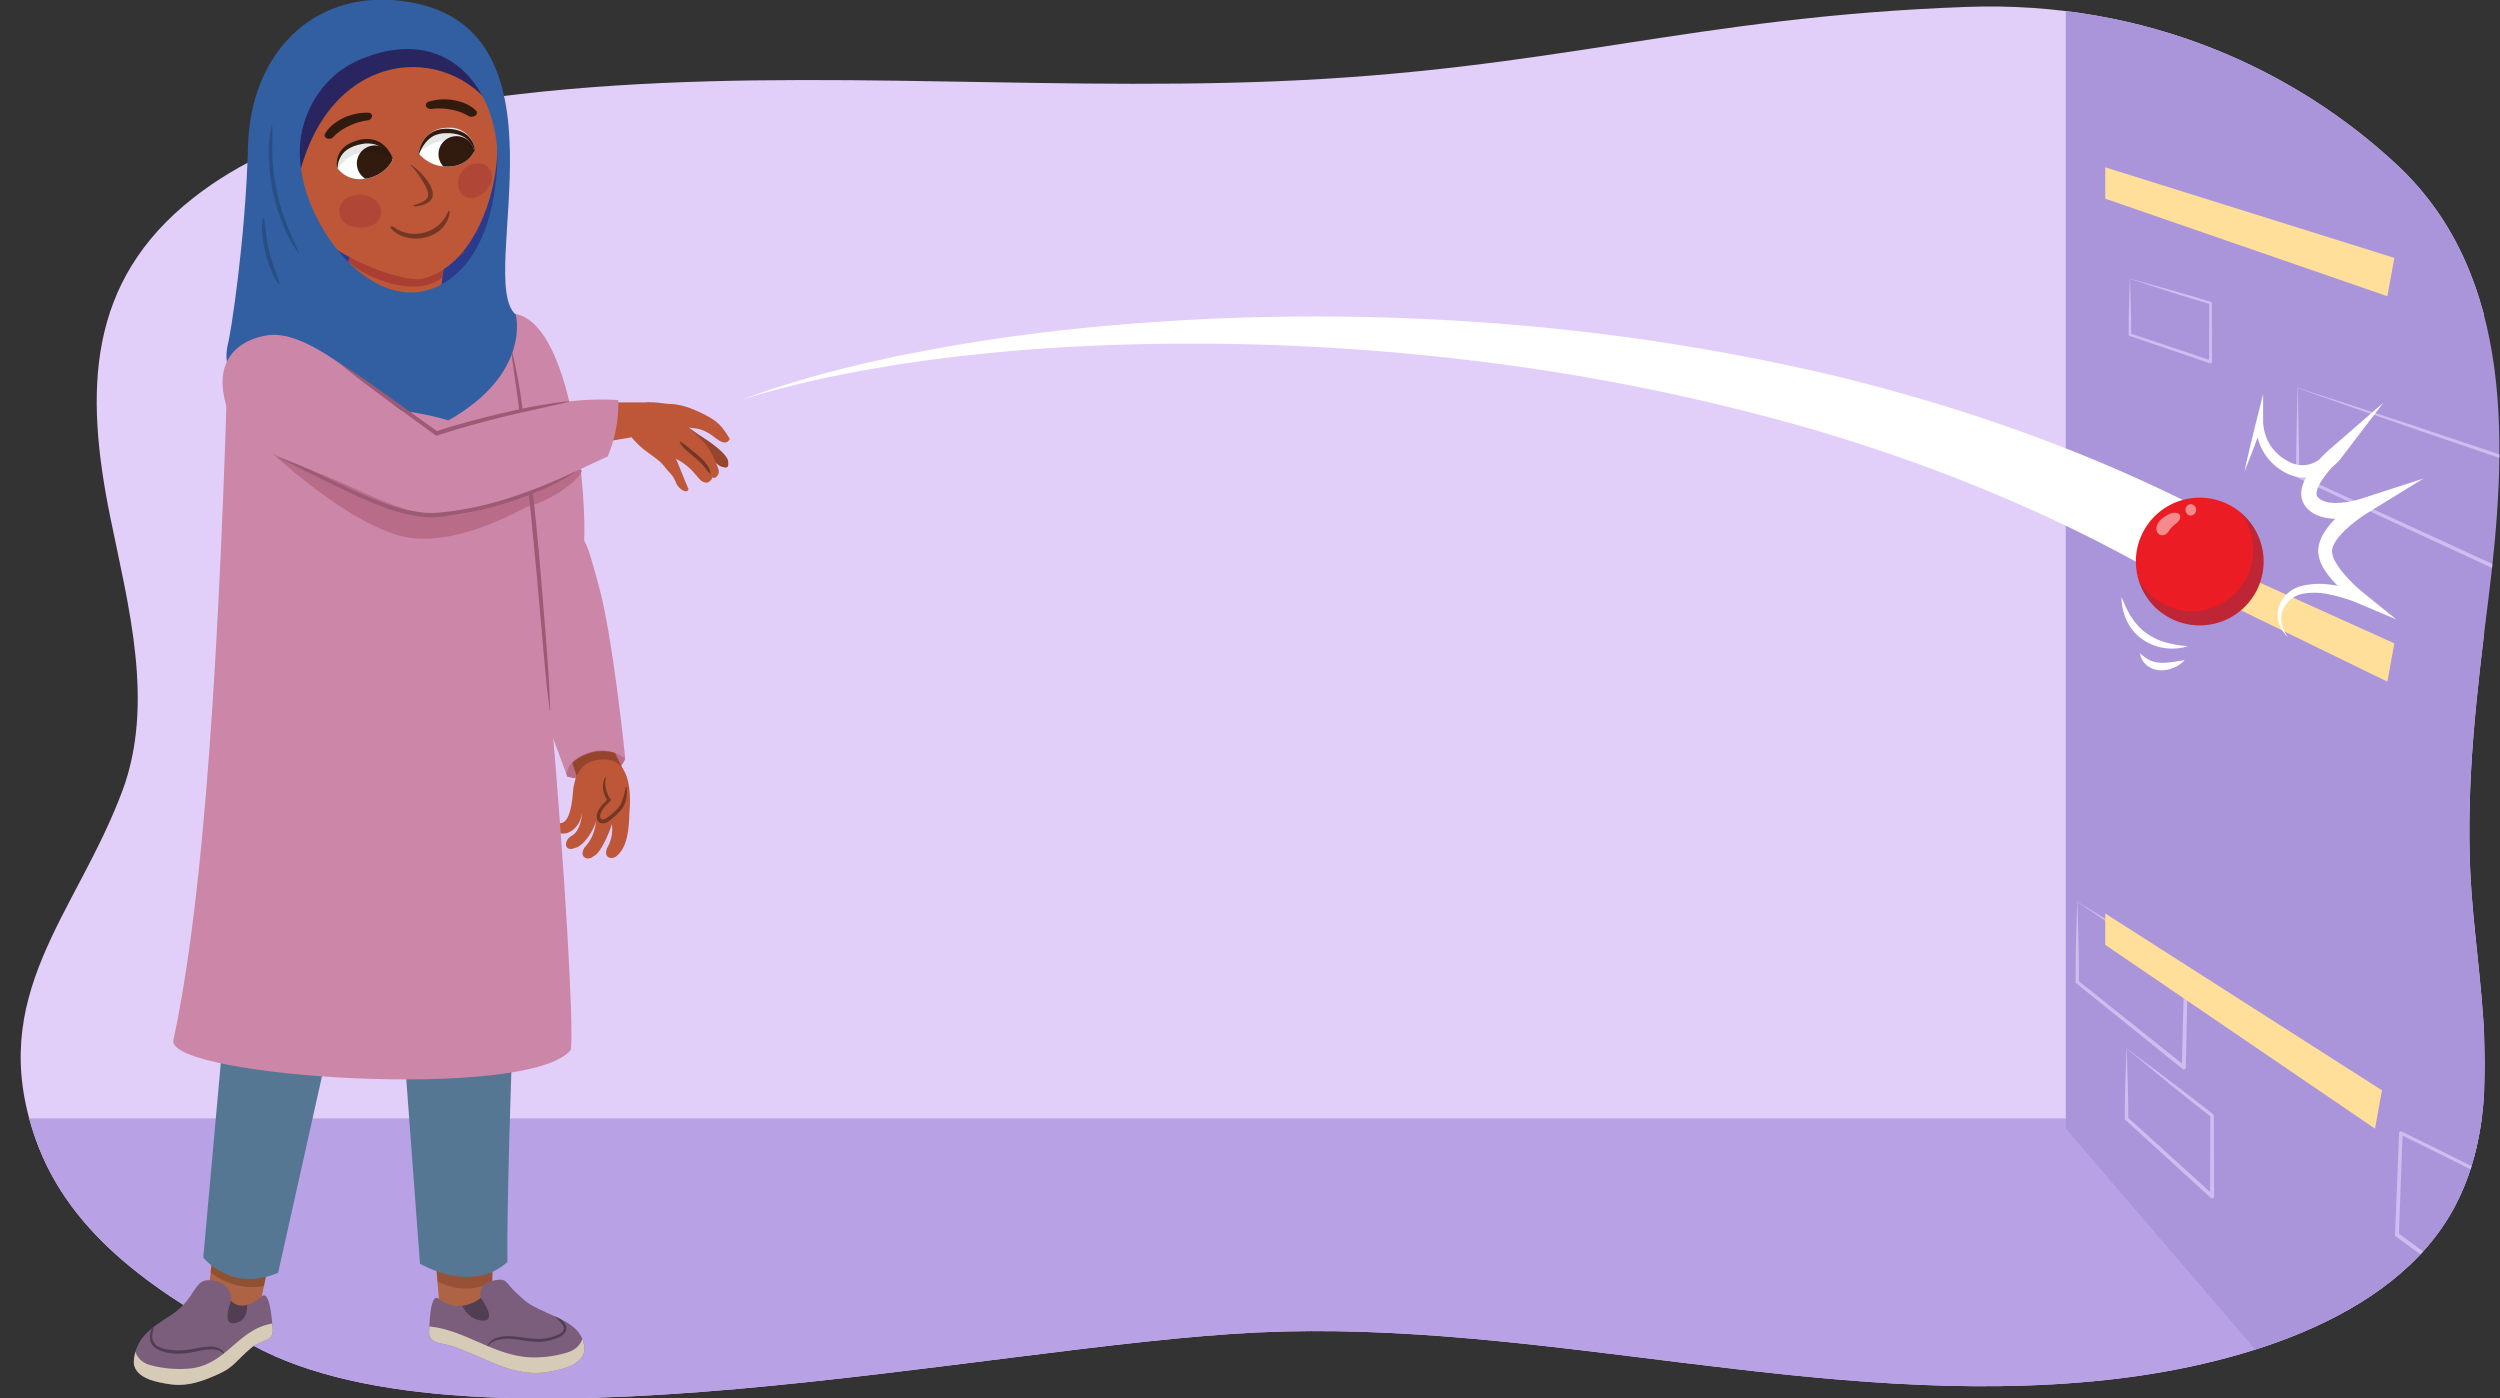 <svg xmlns="http://www.w3.org/2000/svg" xmlns:xlink="http://www.w3.org/1999/xlink" width="760" height="425" viewBox="0 0 760 425"><rect x="0" y="0" width="760" height="425" fill="#333333" stroke="none"/><defs><clipPath id="a"><path d="M41.14,199c-1.47-14.16-4.88-28.32-7.6-41.69C25.73,119,26.36,85.56,58.81,60.13c28.08-22,65.08-27.61,99.49-31.56,75.89-8.7,152.35-.79,229.14-3.84C472.71,21.34,514.15,5.14,597.89,2.1c54.9-2,100.09,19.37,130.78,48,36.43,34,33.39,87.34,27.72,132.66-3.45,27.58-6.71,54.67-5.41,82.63,1.53,32.81,11.54,70.57-4.68,101.3-18.78,35.6-69.28,48.88-106,52.82C554,428.79,468.64,401,382.34,405.06c-81.93,3.88-238.1,40.62-305.45,3.95-27.13-14.77-55.39-32.28-66.13-62.93C-4.53,302.44,23.17,278,37.19,240.46,42.15,227.17,42.61,213.08,41.14,199Z" fill="none"/></clipPath><clipPath id="b"><path d="M688.06,169.14a19.41,19.41,0,1,1-20.89-17.79A19.42,19.42,0,0,1,688.06,169.14Z" fill="none"/></clipPath><clipPath id="c"><polygon points="133.54 396.18 120.06 234.86 153.89 232.81 149.42 397.36 140.35 402.22 133.54 396.18" fill="#ae6344"/></clipPath><clipPath id="d"><polygon points="78.76 398.04 109.27 251.27 79.59 246.18 62.98 396.31 70.75 401.98 78.76 398.04" fill="#ae6344"/></clipPath><clipPath id="e"><path d="M51.59,400.06a21.33,21.33,0,0,0,6.87-6.94c2.27-3.31,2.84-4.25,6.28-3.82,5.72.72,5.72,5.74,5.49,6.14.16,0,2.87,4.11,9.43-1.36,2.65-2.21,3.22,10,3.24,10.2.27,3.61-3.68,3-6.38,5.34-4.71,4-5.41,5.84-9.28,7.7-9.74,4.68-13.74,3.94-18.73,2.92-9-1.84-7.77-6.58-7.78-6.95C41.4,406.79,45.83,403.74,51.59,400.06Z" fill="#7a5e7c"/></clipPath><clipPath id="f"><path d="M163.91,398c-3.68-1.8-4.06-2.27-7.07-5.08s-2.65-4.35-6.07-3.78c-5.69.93-4.8,5-4.56,5.42-.16,0-6.15,5.44-12.91.21-2.73-2.11-2.84,10.1-2.85,10.32-.14,3.61,4.64,3.14,7.94,4.42,4.08,1.59,7.32,3,11.26,4.71,9.92,4.31,15.47,3.36,20.42,2.15,8.91-2.17,7.52-6.87,7.52-7.24C176.67,402.67,170.05,401,163.91,398Z" fill="#7a5e7c"/></clipPath><clipPath id="g"><path d="M190.08,230.55S186.32,193.47,182,178s-3.78-16.93-15-18c-6.34-.6-19,11.94-12.12,29.48,7.44,18.92,17.58,46.59,17.58,46.59S186.3,240,190.08,230.55Z" fill="#cb86a8"/></clipPath><clipPath id="h"><path d="M69.18,112.63c-3.25,107.2-8.78,168.15-16.5,203.73-1.26,11.14,108.44,18.45,120.86,2.78,1.87-13.55-11-192-22.06-219.51C139.32,96.84,77.84,87.72,69.18,112.63Z" fill="#cb86a8"/></clipPath><clipPath id="i"><path d="M119.47,48.45a11.15,11.15,0,0,1-8.11,5.84c-6.07,1.12-8.77-3.21-8.77-3.21a7.52,7.52,0,0,1,6-8.23C116.9,40.75,119.47,48.45,119.47,48.45Z" fill="none"/></clipPath><clipPath id="j"><path d="M127.27,46.64a11.18,11.18,0,0,0,9.15,4c6.17-.16,7.91-5,7.91-5a7.52,7.52,0,0,0-7.58-6.81C128.2,38.56,127.27,46.64,127.27,46.64Z" fill="none"/></clipPath></defs><g clip-path="url(#a)"><rect x="-4.94" width="760" height="523.55" fill="#e1cff9"/><polygon points="4.92 340 770 340 770 522 -30 522 -30 337.88 4.92 340" fill="#b8a1e5"/><polygon points="766 504 628 343.06 628 0 766 0 766 504" fill="#aa95db"/><path d="M631.54,274.23l.33,12.33c.09,4,.15,8,.14,12l-.19-.4,32.45,25.93-1,.46.74-29.18.25.46c-5.44-3.51-10.86-7-16.27-10.57Zm-.08-.13c5.41,3.32,11,6.7,16.59,10.19s11.23,7.06,16.81,10.6a.54.54,0,0,1,.24.47l-.61,29.17a.6.6,0,0,1-.6.59.67.67,0,0,1-.37-.14l-32.34-26.06a.5.5,0,0,1-.19-.4c0-4.14,0-8.29.14-12.4Z" fill="#cebdef"/><path d="M646.53,318.81l.33,10.82c.09,3.51.16,7,.15,10.44l-.16-.38,26,23.57-1,.44.08-24.56.2.41c-4.27-3.36-8.5-6.72-12.73-10.17Zm-.06-.13,13.08,9.83c4.43,3.34,8.87,6.78,13.27,10.22a.53.53,0,0,1,.2.41l.08,24.56a.6.6,0,0,1-.6.61.58.58,0,0,1-.4-.16l-26-23.7a.51.51,0,0,1-.16-.38c0-3.63.06-7.29.15-10.89Z" fill="#cebdef"/><path d="M647.53,84.79l.14,4.35.12,4.24c.06,2.8.1,5.57.1,8.34l-.27-.36,24.53,8.21-.6.43.06-17.88.28.37c-4-1.22-8-2.45-12.08-3.73Zm-.06-.09,6.06,1.67,6.16,1.73c4.13,1.17,8.29,2.4,12.42,3.64a.4.4,0,0,1,.28.38l.06,17.88a.45.45,0,0,1-.45.45.39.39,0,0,1-.15,0l-24.47-8.34a.38.38,0,0,1-.27-.37c0-2.88,0-5.77.1-8.63l.12-4.25Z" fill="#cebdef"/><path d="M778.15,369.77a7.83,7.83,0,0,0-1.34-1c-.48-.3-1-.58-1.46-.86-1-.56-2-1.09-3-1.62l-6.06-3.14L754.1,357c-8.14-4.07-16.29-8.14-24.47-12.13l.77-.46-1.14,30.94-.24-.5,47.13,34.67-.84.4c.41-6.68.8-13.35,1.27-20q.33-5,.73-10.05C777.55,376.51,777.86,373.14,778.15,369.77Zm.14,0c-.11,3.33-.19,6.66-.35,10s-.28,6.71-.47,10.07c-.32,6.72-.73,13.46-1.11,20.19a.53.53,0,0,1-.56.49.48.48,0,0,1-.28-.1l-47.19-34.58a.56.56,0,0,1-.24-.49l1.24-30.93a.55.55,0,0,1,.55-.52.71.71,0,0,1,.22.06L742.34,350c4.07,2,8.15,4.07,12.19,6.17s8.09,4.18,12.08,6.38c2,1.1,4,2.19,6,3.34,1,.58,2,1.17,2.92,1.77.49.31,1,.62,1.44.94A6.38,6.38,0,0,1,778.29,369.73Z" fill="#cebdef"/><path d="M698.54,118l.26,13.5c.09,4.46.14,8.86.16,13.26l-.27-.41,71.45,32.82-.84.57-1.75-36.24.37.48-34.55-11.8-17.33-6Zm-.08-.12,17.3,5.61,17.47,5.74,35,11.73a.56.56,0,0,1,.37.48l1.85,36.24a.61.61,0,0,1-.56.62.64.64,0,0,1-.28-.06l-71.34-33.06a.46.46,0,0,1-.27-.42c0-4.53.07-9.07.16-13.56Z" fill="#cebdef"/><polygon points="640 50.87 727.88 78.4 725.76 90.05 640 60.4 640 50.87" fill="#ffdf99"/><polygon points="640 155.93 727.88 195.58 725.76 207.22 640 165.46 640 155.93" fill="#ffdf99"/><polygon points="640 277.7 724.12 331.46 722 343.11 640 287.23 640 277.7" fill="#ffdf99"/><path d="M225.5,121.5c8.68-3.24,17.57-5.94,26.53-8.37,4.51-1.1,9-2.33,13.54-3.28l6.8-1.51,6.84-1.34c18.25-3.55,36.7-6.06,55.23-7.78a716,716,0,0,1,111.74-1.51,670.56,670.56,0,0,1,111.1,16.42C593.83,123,629.79,135.31,664,152.2L653,172.8c-31.43-17.65-65.31-31.35-100.28-41.78a654.15,654.15,0,0,0-107.62-21.7A707.59,707.59,0,0,0,334.83,105c-18.43.74-36.85,2.26-55.14,4.83l-6.86,1L266,112c-4.57.71-9.08,1.7-13.62,2.56C243.33,116.5,234.34,118.72,225.5,121.5Z" fill="#fff"/><path d="M688.06,169.14a19.41,19.41,0,1,1-20.89-17.79A19.42,19.42,0,0,1,688.06,169.14Z" fill="#ec1c24"/><g clip-path="url(#b)"><path d="M681.53,147.68l-5.85,3.5a18.56,18.56,0,1,1-27.79,17.55c0-.29,0-.58,0-.86l-6.25,3.74,4.46,10.89,14.42,10.38,19.86-1.1,11.08-11.57,3.94-15S681.74,147.71,681.53,147.68Z" fill="#503c5d" opacity="0.3"/></g><path d="M662.22,156.12c-1.43-.62-2.79.08-4,.85-1.45.88-3.1,2.6-2.59,4.43a1.82,1.82,0,0,0,2.64,1.08,3.7,3.7,0,0,0,1.29-1.43,6.08,6.08,0,0,1,1-1.09c.83-.81,2-1.37,2.22-2.62A1.1,1.1,0,0,0,662.22,156.12Z" fill="#f48a8c"/><path d="M666,153.25a1.75,1.75,0,0,0,0,3.49A1.75,1.75,0,0,0,666,153.25Z" fill="#f48a8c"/><path d="M665.13,196.43A15.72,15.72,0,0,1,658,197a15.27,15.27,0,0,1-6.85-2.75,14.26,14.26,0,0,1-4.68-5.72l-.39-.83a8.87,8.87,0,0,1-.29-.87l-.5-1.75a25.45,25.45,0,0,1-.38-3.57c.55,1.08.92,2.18,1.43,3.22l.8,1.51c.14.24.24.51.39.75l.47.69c.33.45.61.93.94,1.37l1.08,1.24a10.48,10.48,0,0,0,1.17,1.14l.6.55.67.46a18.74,18.74,0,0,0,5.91,2.86A33.68,33.68,0,0,0,665.13,196.43Z" fill="#fff"/><path d="M664.15,200.66a8.91,8.91,0,0,1-3.34,2.32,9.4,9.4,0,0,1-4.13.79,7,7,0,0,1-4.08-1.54c-.27-.26-.54-.5-.79-.76l-.58-.9a3.32,3.32,0,0,1-.43-1c-.1-.33-.2-.66-.27-1a13.82,13.82,0,0,0,3,2.15,9.24,9.24,0,0,0,3.23.76,18.71,18.71,0,0,0,3.54-.22C661.55,201.13,662.8,200.89,664.15,200.66Z" fill="#fff"/><path d="M682.29,143.43c.58-2.62,1.16-5.24,1.79-7.85s1.26-5.21,1.91-7.82l2-7.92,0,8.32a14.36,14.36,0,0,0,2.25,7.3,14.57,14.57,0,0,0,5.7,4.94,8.35,8.35,0,0,0,6.76.55,11.3,11.3,0,0,0,3.08-1.75,14.49,14.49,0,0,0,1.37-1.23,12.19,12.19,0,0,0,1.12-1.33l3.17,2.87a36.36,36.36,0,0,0-5.31,6.08,12.73,12.73,0,0,0-1.68,3.21,4.32,4.32,0,0,0-.23,1.34,1.54,1.54,0,0,0,.25.83,3.57,3.57,0,0,0,.88.81,5.43,5.43,0,0,0,1.37.65,10.91,10.91,0,0,0,3.48.46,26,26,0,0,0,7.68-1.32l18.81-6.08-16.79,10.33a43.41,43.41,0,0,0-6.92,5.29,19.76,19.76,0,0,0-2.73,3.12,9.3,9.3,0,0,0-.92,1.64,4.58,4.58,0,0,0-.4,1.52,6.79,6.79,0,0,0,1,3.33,23,23,0,0,0,2.4,3.47,45.75,45.75,0,0,0,6.34,6.18l9.81,7.94-11.53-4.89a43.79,43.79,0,0,0-4.13-1.49,42.62,42.62,0,0,0-4.27-1.13,20.72,20.72,0,0,0-8.53-.3,7.74,7.74,0,0,0-3.59,1.71,8.71,8.71,0,0,0-2.47,3.31c-1.08,2.58-.19,5.8,1.62,8.23a10.9,10.9,0,0,1-2.64-3.83,8.09,8.09,0,0,1-.35-4.83,10,10,0,0,1,2.45-4.31,9.9,9.9,0,0,1,4.37-2.59,23.36,23.36,0,0,1,9.65-.36,45.14,45.14,0,0,1,9.22,2.32l-1.72,3a50,50,0,0,1-7.21-6.44,24.86,24.86,0,0,1-3-4,10.68,10.68,0,0,1-1.62-5.45,11.11,11.11,0,0,1,1.86-5.43,24.4,24.4,0,0,1,3.21-4,38.72,38.72,0,0,1,3.68-3.25,48.46,48.46,0,0,1,4-2.83l2,4.25a33,33,0,0,1-4.55,1.21,27,27,0,0,1-4.72.49,15.52,15.52,0,0,1-5-.77,10.32,10.32,0,0,1-2.51-1.25,8.91,8.91,0,0,1-1.13-.92,6.52,6.52,0,0,1-1-1.27,6.23,6.23,0,0,1-1-3.26,8.48,8.48,0,0,1,.48-2.9,17.14,17.14,0,0,1,2.33-4.4,40.79,40.79,0,0,1,6.28-6.7l15.89-13.81L711.8,139.13a16.13,16.13,0,0,1-1.66,1.85,18.08,18.08,0,0,1-1.84,1.54,13.9,13.9,0,0,1-4.38,2.21,11.63,11.63,0,0,1-5,.36,13.21,13.21,0,0,1-4.61-1.64,16.82,16.82,0,0,1-6.48-6.56,15.84,15.84,0,0,1-1.59-4.32A14.64,14.64,0,0,1,686,128l2,.39c-.92,2.52-1.82,5-2.78,7.56S683.27,140.93,682.29,143.43Z" fill="#fff"/></g><path d="M155,95.28c19.26,0,23.61,57.83,22.51,70.41-1.62,18.44-8.93,25.69-25.34,8.94s-9.88-70.8-9.88-70.8S141.38,95.27,155,95.28Z" fill="#cb86a8"/><polygon points="133.54 396.18 120.06 234.86 153.89 232.81 149.42 397.36 140.35 402.22 133.54 396.18" fill="#ae6344"/><g clip-path="url(#c)"><path d="M151.28,381.25l-20.88,1,.29,5.93s9.43,7.42,20.37.78Z" fill="#733723" opacity="0.4"/></g><polygon points="78.76 398.04 109.27 251.27 79.59 246.18 62.98 396.31 70.75 401.98 78.76 398.04" fill="#ae6344"/><g clip-path="url(#d)"><path d="M86.67,382l-25.58-4.87-.72,6.49s9.86,11.83,24.12,6.08Z" fill="#603917" opacity="0.4"/></g><path d="M115.94,226.15l11.73,158s15.64,9.45,26.58-.52c-.44-33.71,5.57-172.43,5.57-172.43Z" fill="#557793"/><path d="M74.36,242.66,61.8,382.27s8.41,10.79,22.75,4.65l30.18-135.25" fill="#557793"/><path d="M51.59,400.06a21.33,21.33,0,0,0,6.87-6.94c2.27-3.31,2.84-4.25,6.28-3.82,5.72.72,5.72,5.74,5.49,6.14.16,0,2.87,4.11,9.43-1.36,2.65-2.21,3.22,10,3.24,10.2.27,3.61-3.68,3-6.38,5.34-4.71,4-5.41,5.84-9.28,7.7-9.74,4.68-13.74,3.94-18.73,2.92-9-1.84-7.77-6.58-7.78-6.95C41.4,406.79,45.83,403.74,51.59,400.06Z" fill="#7a5e7c"/><g clip-path="url(#e)"><path d="M47.21,402.15a14.13,14.13,0,0,0-.88,3.63,3.43,3.43,0,0,0,1.13,3.11,8.08,8.08,0,0,0,3.33,1.35,18.53,18.53,0,0,0,3.73.27,26.28,26.28,0,0,0,3.75-.35c1.23-.22,2.52-.51,3.81-.66a9.75,9.75,0,0,1,4,.17,3.78,3.78,0,0,1,1.73,1.1,5.18,5.18,0,0,1,1,1.72l-.1.06a7.76,7.76,0,0,0-1.23-1.42,3.89,3.89,0,0,0-1.57-.76,10.5,10.5,0,0,0-3.67,0c-1.26.16-2.47.46-3.76.71a25.29,25.29,0,0,1-3.89.42,17.35,17.35,0,0,1-3.93-.33,8.8,8.8,0,0,1-3.7-1.59,3.75,3.75,0,0,1-1.18-1.77,4.83,4.83,0,0,1-.16-2.06,7.54,7.54,0,0,1,1.54-3.62Z" fill="#523e53"/><path d="M34.2,412.68c.59-2.08,5.87-4.53,6.94-2.43-.24-.49,0,3.6,4.72,4.78A33.8,33.8,0,0,0,58,416c11.27-1.34,14.57-12.61,25.73-13.76,3.21-.33,5.54,3.26,3.08,5.08s-5.74,2.25-8.64,3.29c-3.34,1.2-2.39,5.33-5.63,6.68-6.14,2.56-12.13,5.06-19.24,4.84-4.11-.12-8.62-1.78-12.48-3.13C37.68,418,33.23,416.08,34.2,412.68Z" fill="#d5cbb7"/><path d="M75.31,394.74c-.41,2.19.6,6.75-4.07,7.5-4.25.68-.68-7.66-.68-7.66Z" fill="#523e53"/></g><path d="M163.91,398c-3.68-1.8-4.06-2.27-7.07-5.08s-2.65-4.35-6.07-3.78c-5.69.93-4.8,5-4.56,5.42-.16,0-6.15,5.44-12.91.21-2.73-2.11-2.84,10.1-2.85,10.32-.14,3.61,4.64,3.14,7.94,4.42,4.08,1.59,7.32,3,11.26,4.71,9.92,4.31,15.47,3.36,20.42,2.15,8.91-2.17,7.52-6.87,7.52-7.24C176.67,402.67,170.05,401,163.91,398Z" fill="#7a5e7c"/><g clip-path="url(#f)"><path d="M168.43,399.85a8,8,0,0,1,1.77,1,5.9,5.9,0,0,1,1.49,1.46,2.44,2.44,0,0,1,.36,2.22,3.45,3.45,0,0,1-1.47,1.65,14.73,14.73,0,0,1-7.88,1.7,28.14,28.14,0,0,1-4-.45,26.53,26.53,0,0,0-3.86-.44,11.33,11.33,0,0,0-3.77.42,5.3,5.3,0,0,0-3,2.15l-.1,0a4.59,4.59,0,0,1,2.88-2.79,10.91,10.91,0,0,1,4-.57,27.94,27.94,0,0,1,4,.4,27.85,27.85,0,0,0,3.87.37,14,14,0,0,0,7.4-1.45,2.76,2.76,0,0,0,1.16-1.22,1.74,1.74,0,0,0-.24-1.54,11.46,11.46,0,0,0-2.67-2.72Z" fill="#523e53"/><path d="M184.09,408.28c-.67-2-6.05-4.3-7-2.16.23-.5.1,3.6-4.53,5a33.91,33.91,0,0,1-12.07,1.47c-11.32-.92-19.69-8.7-30.89-9.42-3.22-.2-5.4,3.47-2.88,5.19s5.82,2,8.76,3c3.38,1.08,6.48,2.7,9.77,3.93a48.29,48.29,0,0,0,20.17,3.28c4.1-.28,8.54-2.1,12.35-3.6C180.8,413.68,185.18,411.65,184.09,408.28Z" fill="#d5cbb7"/><path d="M139.69,395s1.59,6,6.76,6.46-.24-6.87-.24-6.87Z" fill="#523e53"/></g><path d="M153.27,32.41s3.71,30.47-1.69,44.37-35.42,16.54-35.42,16.54L97.49,73.44Z" fill="#2a3b8e"/><path d="M135.09,79.88l-3,22.67c-4.55,5.22-27,1.87-32.22-4l7.06-22.44C116,78.51,126.24,83.88,135.09,79.88Z" fill="#bd5738"/><path d="M134.75,82c-8.92,4.34-19,.3-28.1-5.15-.39,1.38-.5,1.62-.8,2.69,6.41,5.73,21.17,11,28.63,4.8Z" fill="#a03232" opacity="0.67"/><path d="M141.94,70.1c-5.31,4.44-19.13,2-29.7,2.05,8,4.74,20.53,10.55,28.76,5Z" fill="#a03232" opacity="0.43"/><path d="M150.78,51.15c-2.14,16.09-10.18,30.52-22.23,33.57-6,1.52-31-7.59-35.6-18.36-4.19-9.85-6.87-20.31-5.63-29.58C89,23.86,102,9.38,121.21,11.94S153.6,30,150.78,51.15Z" fill="#bd5738"/><path d="M148.89,31.54C133.21,12.47,99,16.27,90.5,55.18c-2.12-16.25,1.34-35,20.59-41C132.27,7.46,147.21,19.51,148.89,31.54Z" fill="#282560"/><polygon points="185.29 122.32 197.44 122.34 191.94 132.94 180.92 134.83 185.29 122.32" fill="#bd5738"/><path d="M190.08,230.55S186.32,193.47,182,178s-3.78-16.93-15-18c-6.34-.6-19,11.94-12.12,29.48,7.44,18.92,17.58,46.59,17.58,46.59S186.3,240,190.08,230.55Z" fill="#cb86a8"/><g clip-path="url(#g)"><path d="M173.07,240s-4.13-7.56,5.47-11a11.38,11.38,0,0,1,14.09,4.63l-8.54,7.69Z" fill="#b86c88"/></g><path d="M176.39,239.13,174,232s.95-1.56,5-3c3.34-1.19,7.33-.54,8,0l3.46,7.07Z" fill="#95452c"/><path d="M191.34,247.13c-.18,6.28-.94,10.53-3.82,13.06-1.63,1.44-4.45.44-2.76-2.76A11.18,11.18,0,0,0,186,250.5c-.07.71-3.13,8.88-5.59,9.79-1.72,1.63-4.61.23-2.66-2.69a12.68,12.68,0,0,0,3.39-8c-.59,3-3.9,7.66-6.24,8.14-3.4,1.48-3.63-2.2-1.27-3.54,3.21-1.76,3.29-6.94,3.21-7-.31,4.11-3.75,6.35-5.64,6.19-3.14.07-2.5-2.9-.54-3.2,3-.45,3.43-8.38,3.6-10.2,1.14-8.37,6-8.72,7.85-9C193.47,229.2,191.38,245.85,191.34,247.13Z" fill="#bd5738"/><path d="M190.44,239.27a9.54,9.54,0,0,1-.72,5.54,8.56,8.56,0,0,1-1.76,2.33,24.63,24.63,0,0,1-2.1,1.87,12.68,12.68,0,0,1-1.17.86,3,3,0,0,1-1.62.42,1.78,1.78,0,0,1-.93-.31,1.73,1.73,0,0,1-.58-.83,3.1,3.1,0,0,1-.08-1.65c.53-2.08,2.14-3.37,3.35-4.61v.64a6.56,6.56,0,0,1-1-1.75,8.27,8.27,0,0,1-.49-1.88,6.07,6.07,0,0,1,.06-2,4.79,4.79,0,0,1,.74-1.77l.12.06a7.13,7.13,0,0,0-.08,3.52,9.79,9.79,0,0,0,.52,1.67,5.51,5.51,0,0,0,.83,1.47l.28.33-.29.3c-.68.72-1.31,1.3-1.86,2a5.48,5.48,0,0,0-1.17,2.18,1.93,1.93,0,0,0,.08,1.07c.08.2.1.24.18.3a1,1,0,0,0,.36.1,1.79,1.79,0,0,0,1-.25,10,10,0,0,0,1.06-.75,21.49,21.49,0,0,0,2-1.75,7.74,7.74,0,0,0,1.6-2,21.5,21.5,0,0,0,1.45-5.17Z" fill="#733723"/><path d="M69.18,112.63c-3.25,107.2-8.78,168.15-16.5,203.73-1.26,11.14,108.44,18.45,120.86,2.78,1.87-13.55-11-192-22.06-219.51C139.32,96.84,77.84,87.72,69.18,112.63Z" fill="#cb86a8"/><g clip-path="url(#h)"><path d="M70.26,125.62,177.47,143S142.82,170,120.08,162.44,70.26,125.62,70.26,125.62Z" fill="#b86c88"/></g><path d="M161.23,153.78c10.82-3.25,19.1-12.54,14.07-10.83-8.71,3-22.69,9.47-22.69,9.47S149.4,157.32,161.23,153.78Z" fill="#b86c88"/><path d="M155.35,105.57c2.32,9,3.52,18.22,4.7,27.41s2.15,18.41,3.07,27.63,1.64,18.45,2.39,27.69S167,206.77,167.26,216h-.16c-1.2-9.2-1.92-18.43-2.72-27.66s-1.64-18.44-2.56-27.66-1.81-18.42-2.91-27.61-2.39-18.35-3.72-27.52Z" fill="#9c5a74"/><path d="M103.24,63.17c.53-2,2.4-3.75,5.62-4a6.86,6.86,0,0,1,6,2.57,4.24,4.24,0,0,1-.53,6c-1.89,1.62-5.27,1.74-7.7,1A4.84,4.84,0,0,1,103.24,63.17Z" fill="#a03232" opacity="0.43"/><path d="M125.15,50.21c-.13-.09-.34,0-.23.14A24.12,24.12,0,0,1,129,56c2.07,3.68,1.53,5-3.1,6.32-.51.15,0,.46.44.41C137.09,61.47,128.48,52.5,125.15,50.21Z" fill="#733723"/><path d="M100.5,42.13a1.93,1.93,0,0,1-1.12-.07,1,1,0,0,1-.45-1.59c.16-.21,1.29-2.55,5.48-4.62a16.92,16.92,0,0,1,7.17-1.59c.85-.08,1.54.38,1.54,1a1.56,1.56,0,0,1-1.53,1.35,18,18,0,0,0-5.4,1.65,14.94,14.94,0,0,0-4.68,3.21A1.9,1.9,0,0,1,100.5,42.13Z" fill="#311b0f"/><path d="M143.47,35.48a1.89,1.89,0,0,0,1.06-.35,1,1,0,0,0,0-1.66c-.21-.16-1.91-2.13-6.49-3a16.65,16.65,0,0,0-7.34.32c-.84.13-1.39.76-1.22,1.4a1.57,1.57,0,0,0,1.83.9,18.42,18.42,0,0,1,5.64.21,14.76,14.76,0,0,1,5.35,1.9A1.88,1.88,0,0,0,143.47,35.48Z" fill="#311b0f"/><path d="M147,49.92a6.11,6.11,0,0,0-7.6,7.33,4.06,4.06,0,0,0,4.85,2.88c2.29-.45,4.27-2.73,5.1-4.81A4.26,4.26,0,0,0,147,49.92Z" fill="#a03232" opacity="0.43"/><path d="M119.47,48.45a11.15,11.15,0,0,1-8.11,5.84c-6.07,1.12-8.77-3.21-8.77-3.21a7.52,7.52,0,0,1,6-8.23C116.9,40.75,119.47,48.45,119.47,48.45Z" fill="#fff"/><g clip-path="url(#i)"><path d="M119,47.58a5.47,5.47,0,1,1-7.16-2.93A5.48,5.48,0,0,1,119,47.58Z" fill="#311b0f"/><path d="M120.29,48.92s-11.49-8.23-18.54,3.74c-3.47-.34-3.14-4.29-3.14-4.29l5.59-5.88,8.17-2.32,5.33,2.28L120.32,47Z" opacity="0.1"/></g><path d="M119.41,48.48s-.21-.34-.61-.88a12.43,12.43,0,0,0-1.83-2,11.37,11.37,0,0,0-1.38-1l-.8-.41c-.3-.08-.57-.22-.87-.3a7.15,7.15,0,0,0-.92-.19c-.32,0-.63-.08-1-.08s-.66,0-1,0l-1,.16-1.08.24c-.39.08-.65.21-1,.3a11.74,11.74,0,0,0-1.8.81c-.28.15-.51.35-.77.51a7.68,7.68,0,0,0-.68.58,5.39,5.39,0,0,0-.55.63,4.62,4.62,0,0,0-.46.66,8.26,8.26,0,0,0-.63,1.32,7.07,7.07,0,0,0-.29,1.14,7.44,7.44,0,0,0-.13,1l-.13,0a5.67,5.67,0,0,1-.1-1.08,7.18,7.18,0,0,1,.09-1.23,6.36,6.36,0,0,1,.44-1.54,6.48,6.48,0,0,1,1-1.63,10,10,0,0,1,.71-.76c.28-.22.55-.46.86-.66a10.31,10.31,0,0,1,2-1,16,16,0,0,1,2.24-.66l1.17-.15c.39,0,.78,0,1.17,0a10.77,10.77,0,0,1,1.14.15,9,9,0,0,1,1.08.3c.35.13.67.3,1,.44s.6.37.87.56a9.17,9.17,0,0,1,1.39,1.29,11,11,0,0,1,1.55,2.37,9.62,9.62,0,0,1,.41,1Z" fill="#311b0f"/><path d="M127.27,46.64a11.18,11.18,0,0,0,9.15,4c6.17-.16,7.91-5,7.91-5a7.52,7.52,0,0,0-7.58-6.81C128.2,38.56,127.27,46.64,127.27,46.64Z" fill="#fff"/><g clip-path="url(#j)"><path d="M133.4,45.84a5.47,5.47,0,1,0,6.39-4.35A5.47,5.47,0,0,0,133.4,45.84Z" fill="#311b0f"/><path d="M126.22,47.34s9.53-10.43,18.91-.18c3.32-1,2.18-4.85,2.18-4.85l-6.68-4.59-8.47-.58-4.75,3.33-1.63,5Z" opacity="0.1"/></g><path d="M127.34,47s.14-.37.41-1a12.57,12.57,0,0,1,1.39-2.33,11,11,0,0,1,1.14-1.26c.22-.2.46-.37.7-.56s.51-.34.78-.49.56-.28.86-.37.61-.21.93-.27.65-.14,1-.18l1-.05,1.1,0c.4,0,.68.07,1,.09a11.79,11.79,0,0,1,1.93.42c.3.09.57.24.86.34a6.44,6.44,0,0,1,.78.42,7.09,7.09,0,0,1,.68.51,4.33,4.33,0,0,1,.58.55A8.78,8.78,0,0,1,143.4,44a7.22,7.22,0,0,1,.52,1.05,7.78,7.78,0,0,1,.34,1h.14a6.24,6.24,0,0,0-.13-1.07,6.73,6.73,0,0,0-.34-1.19,6.67,6.67,0,0,0-2.05-2.8,9.16,9.16,0,0,0-.85-.6c-.32-.15-.64-.34-1-.47a10.3,10.3,0,0,0-2.18-.6,16.5,16.5,0,0,0-2.33-.18l-1.17.09c-.39,0-.77.16-1.15.23a10,10,0,0,0-1.09.38,10.24,10.24,0,0,0-1,.51c-.31.2-.6.44-.88.64s-.51.49-.74.73a9.57,9.57,0,0,0-1.09,1.55,11.1,11.1,0,0,0-1,2.64,7.33,7.33,0,0,0-.19,1.06Z" fill="#311b0f"/><path d="M136.19,64.34C133.73,71,125.07,73.08,119.67,69c-.62-.47-1.29-.06-.75.52,5.12,5.54,16.84,3.24,17.8-5.08C136.75,64.13,136.29,64.07,136.19,64.34Z" fill="#733723"/><path d="M121.81.25c-27-3.18-45.7,16.29-46.42,44.29s-5.27,57.36-6.21,60.51c-4.53,23.19,38.28,14,67.14,22.74,25.22-14.25,20.49-32.12,20.49-32.12C144.23,84.93,176.26,6.66,121.81.25Zm5.67,88.49c-19,2.9-39.31-26.3-36-47.23.72-4.5,4.16-18.06,19.14-23.89C137.82,7,152.34,29.44,151.14,50.5,149.67,76.48,138.19,87.11,127.48,88.74Z" fill="#325fa1"/><path d="M82.77,38.19c.1,3.38-.11,6.69.08,10a60.76,60.76,0,0,0,1.31,9.88,61.75,61.75,0,0,0,2.76,9.59c1.17,3.12,2.65,6.09,4,9.21l-.13.08a33.86,33.86,0,0,1-4.84-8.9,62.26,62.26,0,0,1-3-9.72,62.3,62.3,0,0,1-1.19-10.09,33.23,33.23,0,0,1,.87-10.09Z" fill="#284e85"/><path d="M80.15,66.07a38.48,38.48,0,0,1,.76,5.24,49.89,49.89,0,0,0,1,5.16c.39,1.7.89,3.38,1.45,5a44.16,44.16,0,0,1,1.7,5l-.14.07a14.9,14.9,0,0,1-2.6-4.71A36.58,36.58,0,0,1,79.8,71.44a14.28,14.28,0,0,1,.2-5.37Z" fill="#284e85"/><path d="M132.71,131.78c14.51-2.94,32.17-11.59,55.24-10.16a40.4,40.4,0,0,1-3.24,17.17c-12.94,5.81-21.65,10.87-35.45,15.17-14.09,4.4-19.92,4.54-42.37-5.85C88.41,139.57,71,136,69.18,124.54c-6.5-19.49,9.69-22.74,14.08-22.74C98.42,101.8,120.15,126,132.71,131.78Z" fill="#cb86a8"/><path d="M174.8,143.56a69.67,69.67,0,0,1-10.62,5.56,111,111,0,0,1-11.29,4.09,108.6,108.6,0,0,1-11.68,2.84l-3,.5c-1,.15-2,.25-3,.38a26.24,26.24,0,0,1-6.08.23,46.2,46.2,0,0,1-11.78-2.72c-3.79-1.35-7.45-3-11.07-4.67-7.23-3.4-14.28-7.08-21.47-10.54l.06-.15c7.56,2.64,14.68,6.32,21.89,9.66,3.61,1.67,7.26,3.25,11,4.55a44.91,44.91,0,0,0,11.47,2.58,27.34,27.34,0,0,0,5.85-.21c1-.12,2-.21,2.95-.36l2.93-.47a105,105,0,0,0,11.57-2.73,157.82,157.82,0,0,0,22.16-8.68Z" fill="#9c5a74"/><path d="M209.08,137.17c2.77.65,5.78,1,7.85,2.83a7.26,7.26,0,0,0,2.13,1.76c2.61,1,2.35-.23,2.32-1.45-.23-2.25-5.25-5.84-8.83-8.08-1.63-1-8.71-7.07-11.09-3.64C198.76,132.5,207.33,136.76,209.08,137.17Z" fill="#95452c"/><path d="M221.87,133.45c-1.53,2.79-4.4-.62-6.26-1.66-2.68-1.51-3.14-1.39-6.19-1.82,4.45,4.25,6.06,5.36,8.34,11.06.39,1,1,1.94.67,2.93s-1.2,1.7-2,1.1c.3.58-1,1.72-1.66,1.66A2.8,2.8,0,0,1,213,146c-1.56-1.62-2.36-2.81-3.3-3.58a16.31,16.31,0,0,0-4.21-2.94c1.91,4.43,1.91,4.77,3.82,9.2-.37,1.64-3,0-3.75-1.81-1.12-2.82-1.71-2.6-3.53-5-1.58-2.12-4.75-3.9-6.72-5.58a26.75,26.75,0,0,1-4.58-5c-1.28-1.84-.57-2.15-.18-4.23.55-3,1.29-2.81,4.26-4.12s5.91-.23,9-.13c3.82.13,7.56,1.76,10.94,3.52C218.46,128.31,219.63,129.77,221.87,133.45Z" fill="#bd5738"/><path d="M215.9,144.09c-.86-.85-1.38-1.77-2.13-2.59a27.7,27.7,0,0,0-2.42-2.29c-.85-.74-1.73-1.46-2.58-2.25a7.53,7.53,0,0,1-2.19-2.7l.1-.09a17.74,17.74,0,0,1,2.74,2c.88.71,1.77,1.41,2.65,2.16a18.68,18.68,0,0,1,2.46,2.49A5.49,5.49,0,0,1,216,144Z" fill="#733723"/><path d="M103.94,110.82c1.27.78,2.53,1.57,3.76,2.39s2.47,1.65,3.68,2.51c2.45,1.68,4.84,3.43,7.25,5.15l14.46,10.39-.59-.09c3.29-1.14,6.63-2.07,10-3s6.71-1.76,10.08-2.55,6.75-1.56,10.16-2.17,6.83-1.16,10.28-1.5l0,.15c-1.68.44-3.36.82-5.05,1.2s-3.37.75-5.06,1.13c-3.37.75-6.74,1.49-10.09,2.31s-6.7,1.69-10,2.63-6.62,1.94-9.88,3l-.32.11-.27-.19L118,121.79c-2.39-1.75-4.8-3.49-7.16-5.29q-1.78-1.32-3.52-2.72c-1.17-.91-2.31-1.86-3.44-2.83Z" fill="#9c5a74"/></svg>